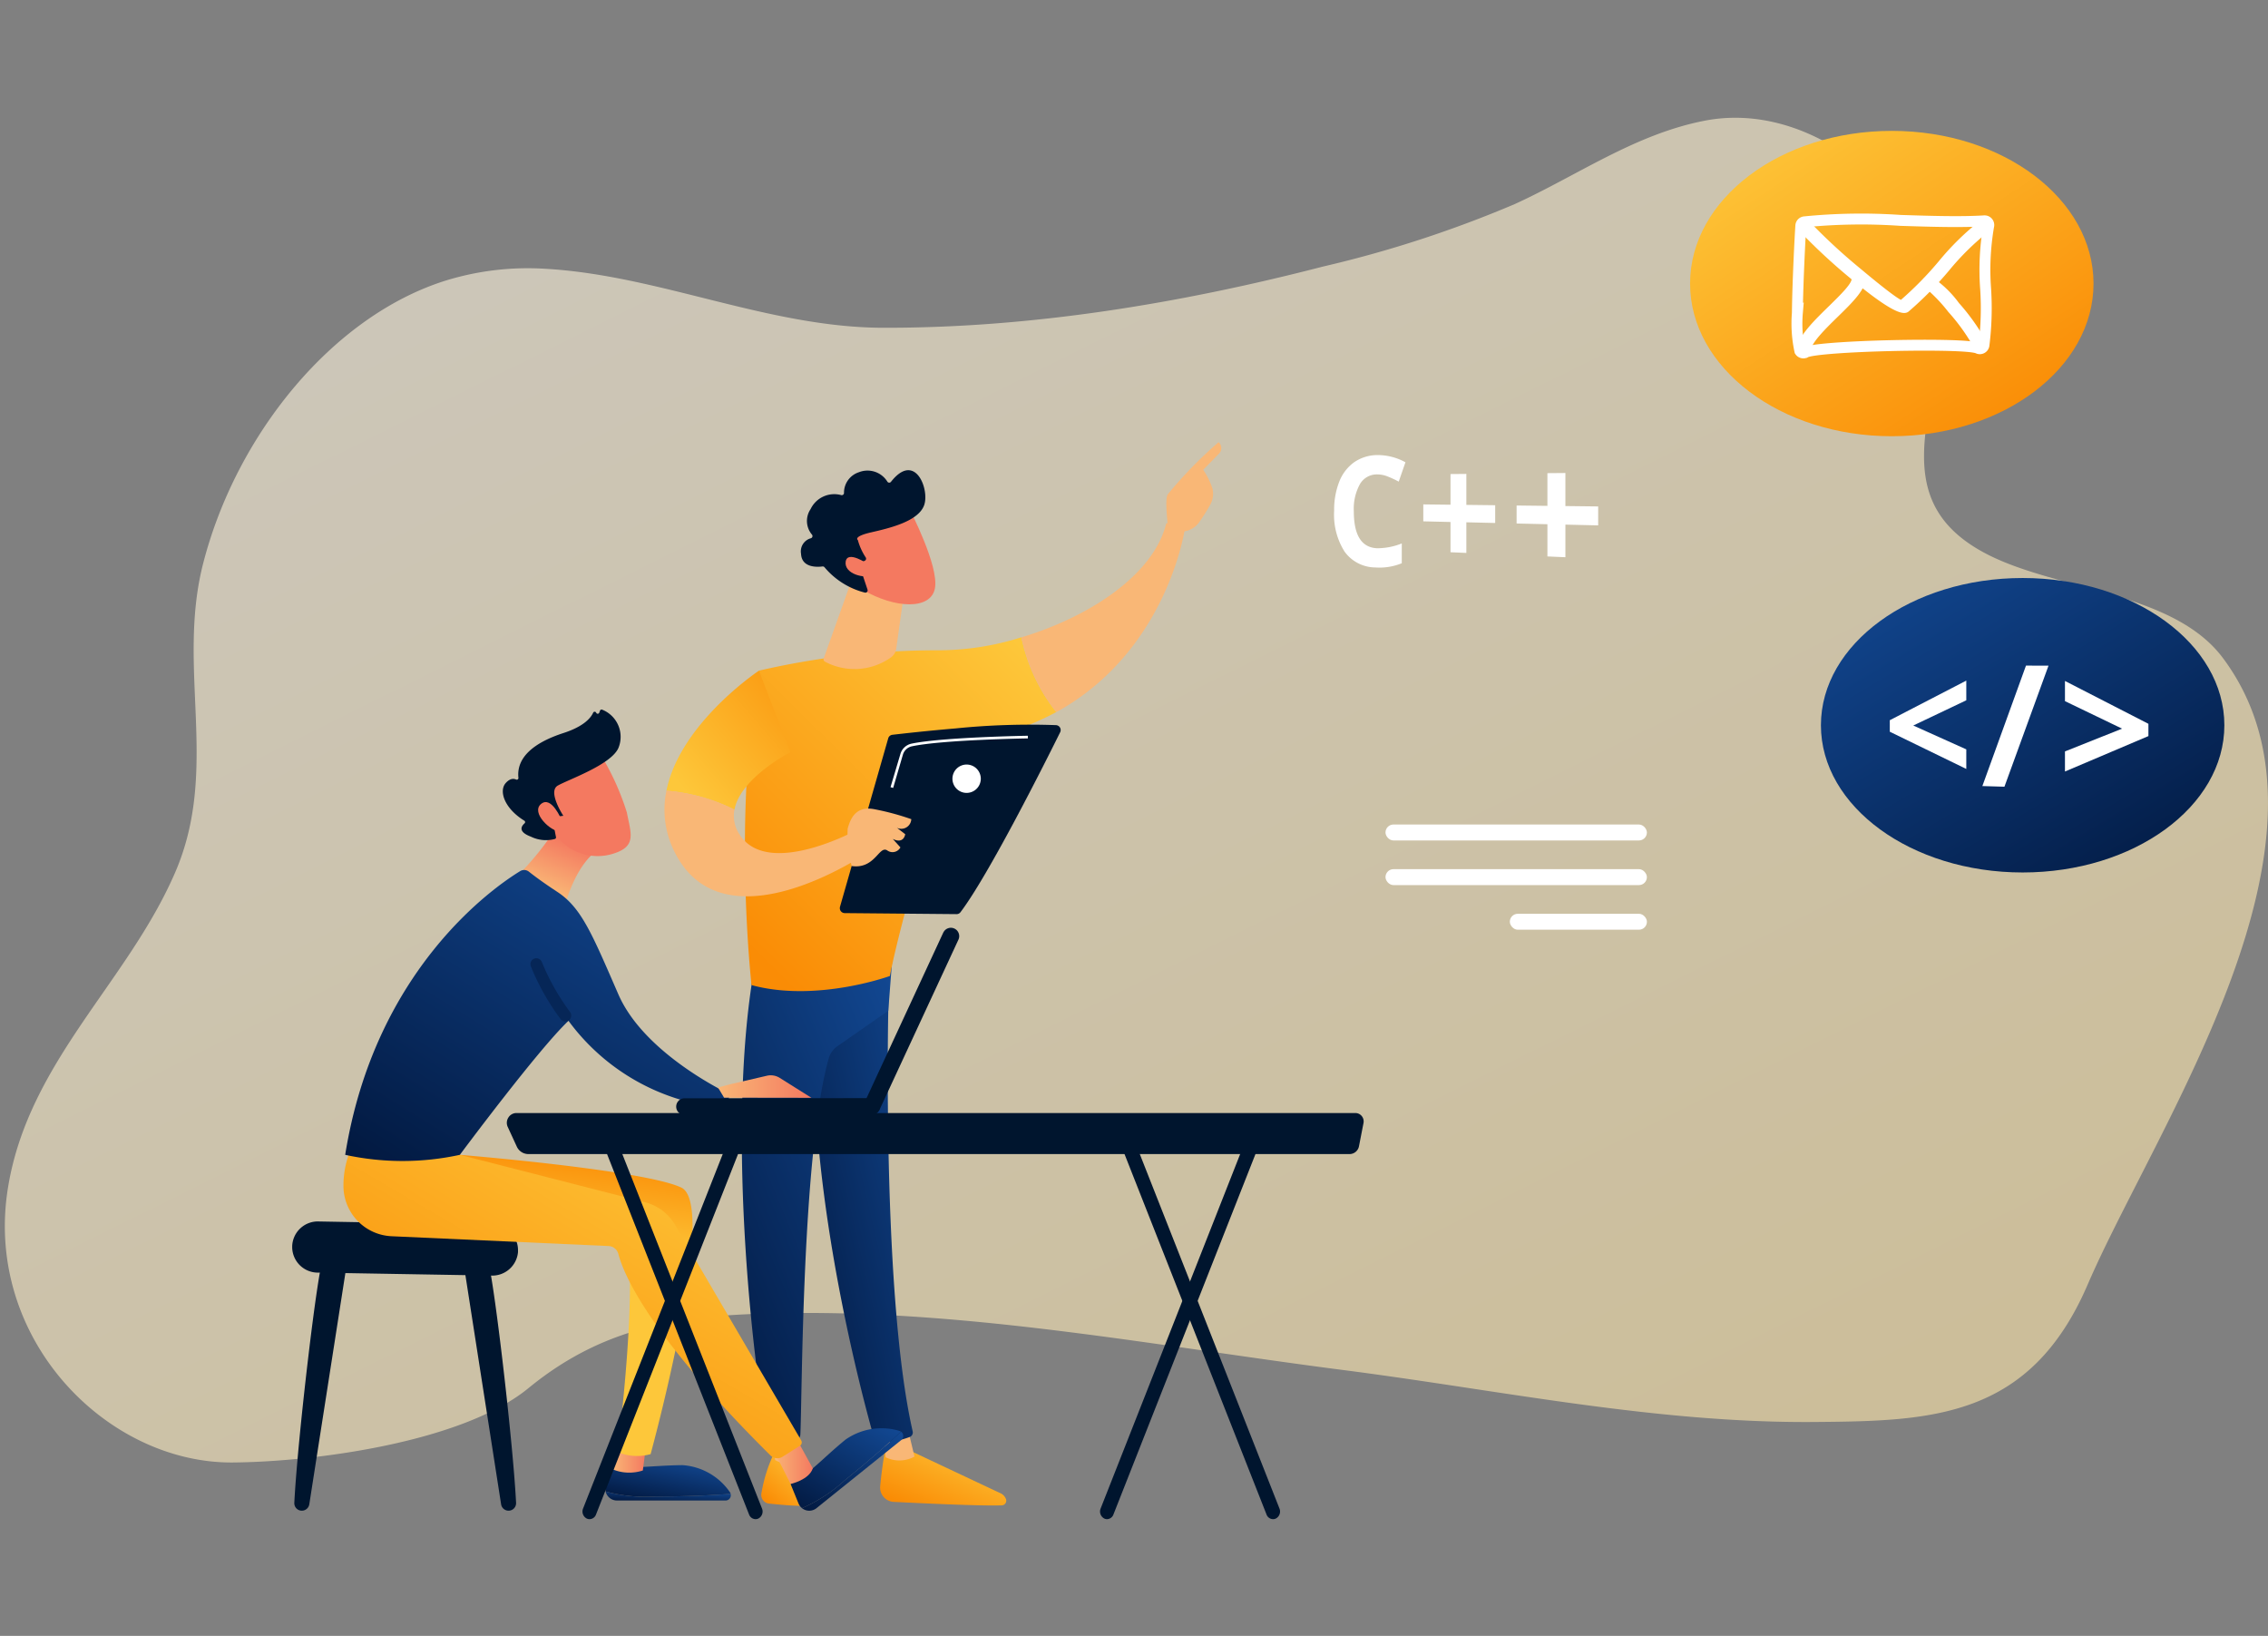 <svg xmlns="http://www.w3.org/2000/svg" xmlns:xlink="http://www.w3.org/1999/xlink" id="Group_9159" data-name="Group 9159" width="208.002" height="150" viewBox="0 0 208.002 150"><rect x="0" y="0" width="208.002" height="150" fill="#808080" stroke="none"/><defs><linearGradient id="linear-gradient" x1="0.011" y1="-0.062" x2="0.982" y2="1.047" gradientUnits="objectBoundingBox"><stop offset="0" stop-color="#fff9eb"></stop><stop offset="1" stop-color="#ffe5a2"></stop></linearGradient><linearGradient id="linear-gradient-2" x1="0.924" y1="0.047" x2="0.147" y2="0.936" gradientUnits="objectBoundingBox"><stop offset="0" stop-color="#fdc73a"></stop><stop offset="1" stop-color="#fa8c05"></stop></linearGradient><linearGradient id="linear-gradient-3" x1="418.257" y1="0.432" x2="419.267" y2="0.432" gradientUnits="objectBoundingBox"><stop offset="0" stop-color="#f9b776"></stop><stop offset="1" stop-color="#f47960"></stop></linearGradient><linearGradient id="linear-gradient-4" x1="0.989" y1="-0.084" x2="0.016" y2="1.096" gradientUnits="objectBoundingBox"><stop offset="0" stop-color="#134b98"></stop><stop offset="1" stop-color="#01163b"></stop></linearGradient><linearGradient id="linear-gradient-6" x1="486.267" y1="0.477" x2="487.281" y2="0.477" xlink:href="#linear-gradient-3"></linearGradient><linearGradient id="linear-gradient-9" x1="80.502" y1="0.479" x2="81.495" y2="0.479" xlink:href="#linear-gradient-3"></linearGradient><linearGradient id="linear-gradient-10" x1="82.538" y1="1.532" x2="84.521" y2="4.216" xlink:href="#linear-gradient-3"></linearGradient><linearGradient id="linear-gradient-11" x1="581.322" y1="0.584" x2="583.331" y2="-1.195" xlink:href="#linear-gradient-3"></linearGradient><linearGradient id="linear-gradient-12" x1="0.206" y1="0.923" x2="1.3" y2="-0.135" xlink:href="#linear-gradient-2"></linearGradient><linearGradient id="linear-gradient-13" x1="64.147" y1="0.498" x2="65.148" y2="0.498" xlink:href="#linear-gradient-3"></linearGradient><linearGradient id="linear-gradient-14" x1="160.362" y1="0.482" x2="161.352" y2="0.482" xlink:href="#linear-gradient-3"></linearGradient><linearGradient id="linear-gradient-15" x1="-63.002" y1="35.475" x2="-63.326" y2="34.409" xlink:href="#linear-gradient-3"></linearGradient><linearGradient id="linear-gradient-16" x1="-206.211" y1="168.645" x2="-207.158" y2="164.023" xlink:href="#linear-gradient-3"></linearGradient><linearGradient id="linear-gradient-17" x1="193.053" y1="0.5" x2="194.052" y2="0.5" xlink:href="#linear-gradient-3"></linearGradient><linearGradient id="linear-gradient-18" x1="370.867" y1="-0.059" x2="371.466" y2="2.435" gradientUnits="objectBoundingBox"><stop offset="0" stop-color="#fff"></stop><stop offset="1" stop-color="#3840f7"></stop></linearGradient><linearGradient id="linear-gradient-21" x1="0.002" y1="0.5" x2="1.002" y2="0.5" xlink:href="#linear-gradient-3"></linearGradient><linearGradient id="linear-gradient-24" x1="0.969" y1="0.349" x2="1" y2="0.024" xlink:href="#linear-gradient-2"></linearGradient><linearGradient id="linear-gradient-25" x1="0" y1="0.5" x2="1" y2="0.5" xlink:href="#linear-gradient-3"></linearGradient><linearGradient id="linear-gradient-27" x1="0.367" y1="0.85" x2="0.601" y2="0.282" xlink:href="#linear-gradient-3"></linearGradient><linearGradient id="linear-gradient-29" x1="0" y1="0.5" x2="1.001" y2="0.5" xlink:href="#linear-gradient-3"></linearGradient><linearGradient id="linear-gradient-30" x1="53.199" y1="14.507" x2="52.158" y2="15.258" xlink:href="#linear-gradient-3"></linearGradient><linearGradient id="linear-gradient-31" x1="217.875" y1="48.264" x2="213.601" y2="50.875" xlink:href="#linear-gradient-3"></linearGradient><linearGradient id="linear-gradient-32" x1="0.076" y1="0.047" x2="0.853" y2="0.936" xlink:href="#linear-gradient-2"></linearGradient><linearGradient id="linear-gradient-33" x1="0.011" y1="-0.084" x2="0.984" y2="1.096" xlink:href="#linear-gradient-4"></linearGradient></defs><g id="Rectangle_3134" data-name="Rectangle 3134" transform="translate(0 0)" fill="#fff" stroke="#707070" stroke-width="1" opacity="0"><rect width="208" height="150" stroke="none"></rect><rect x="0.5" y="0.5" width="207" height="149" fill="none"></rect></g><g id="Layer_2" data-name="Layer 2" transform="translate(0.443 10.799)"><g id="Illustration" transform="translate(0 0)"><g id="Group_9103" data-name="Group 9103" opacity="0.6"><path id="Path_3335" data-name="Path 3335" d="M287.264,107.209c-4.488-6-14.944-6.161-21.441-9.414-12-6.009-1.542-17.289-5.165-26.828-2.925-7.691-11.9-14.773-20.931-13.011-6.4,1.247-11.63,5.008-17.4,7.642a106.352,106.352,0,0,1-17.574,5.726c-13.09,3.384-26.79,5.651-40.385,5.615-10.553-.029-20.544-4.834-31.012-5.412a25.56,25.56,0,0,0-8.994,1.061c-10.412,3.222-19.287,14.125-22.326,25.97-2.46,9.6,1.532,18.826-2.555,28.3-4.351,10.091-13.431,17.339-15.333,28.868-2.286,13.835,8.986,25.344,20.6,25.26,7.394-.056,21.028-1.822,27.118-6.813,7.41-6.076,14.9-6.753,23.817-6.884,16.962-.242,34.065,3.053,50.9,5.218,14.427,1.856,28.7,4.885,43.242,4.766,10.681-.087,19.739-.292,25.037-12.583C281.195,150.007,299.552,123.642,287.264,107.209Z" transform="translate(-83.849 -57.684)" fill="url(#linear-gradient)"></path></g><path id="Path_3488" data-name="Path 3488" d="M404.887,402.254l-.967-.288a.152.152,0,0,1-.1-.184.138.138,0,0,1,.169-.106l.967.288a.152.152,0,0,1,.1.184.135.135,0,0,1-.169.106Z" transform="translate(-326.482 -318.531)" fill="#fff"></path><path id="Path_3489" data-name="Path 3489" d="M396.838,399.865l-.967-.288a.157.157,0,0,1-.1-.186.14.14,0,0,1,.169-.1l.967.29a.152.152,0,0,1,.1.184.135.135,0,0,1-.169.1Z" transform="translate(-320.379 -316.72)" fill="#fff"></path><path id="Path_3528" data-name="Path 3528" d="M225.012,475.924l.285-.024h0a.135.135,0,0,1,.14.131.138.138,0,0,1-.121.152l-.295.024a.143.143,0,0,1-.019-.283h0Z" transform="translate(-190.797 -374.818)" fill="#fff"></path><path id="Path_3529" data-name="Path 3529" d="M416.511,561s-.358,1.934-.529,3.831a1.31,1.31,0,0,0,1.24,1.433c2.535.128,7.957.387,9.91.319a.428.428,0,0,0,.382-.583h0a.952.952,0,0,0-.483-.52l-8.921-4.2Z" transform="translate(-335.701 -439.35)" fill="url(#linear-gradient-2)"></path><path id="Path_3530" data-name="Path 3530" d="M417.08,555.324l.242,2.3a2.858,2.858,0,0,0,2.644-.065L419.35,555Z" transform="translate(-336.539 -434.8)" fill="url(#linear-gradient-3)"></path><path id="Path_3531" data-name="Path 3531" d="M397.212,377.173c-.123.6-.918,29.97,2.1,43.177a.442.442,0,0,1-.266.517,7.733,7.733,0,0,1-2.564.5.766.766,0,0,1-.757-.558c-.87-3.065-5.025-18.412-5.448-33.042-.471-16.346,0-.556,0-.556l.464-10.1Z" transform="translate(-316.052 -299.906)" fill="url(#linear-gradient-4)"></path><path id="Path_3532" data-name="Path 3532" d="M372,564.77a13.836,13.836,0,0,0-1.1,3.543.8.8,0,0,0,.7.967c.836.092,2.125.208,3.157.213a.8.8,0,0,0,.8-.885,6.728,6.728,0,0,0-1.537-3.705Z" transform="translate(-301.508 -442.209)" fill="url(#linear-gradient-2)"></path><path id="Path_3533" data-name="Path 3533" d="M373.66,552.123l.6,3.485a2.215,2.215,0,0,0,1.878.147L375.874,552Z" transform="translate(-303.613 -432.525)" fill="url(#linear-gradient-6)"></path><path id="Path_3534" data-name="Path 3534" d="M364.627,375.886c-2.717,15.469.191,38.323,1.208,42.8a.7.7,0,0,0,.556.534,4.713,4.713,0,0,0,2.011-.06.64.64,0,0,0,.464-.585c.176-3.609.133-25.775,2.61-34.51a2,2,0,0,1,.778-1.09l4.677-3.258.406-5.337Z" transform="translate(-295.907 -297.836)" fill="url(#linear-gradient-4)"></path><path id="Path_3535" data-name="Path 3535" d="M382.166,255.979a72.329,72.329,0,0,0-16.211,1.868c-2.417,13.368-.677,28.83-.677,28.83,5.946,1.619,12.692-.834,12.692-.834,1.044-5.588,5.818-21.3,5.818-21.3a25.378,25.378,0,0,0,9.441-2.9,16.392,16.392,0,0,1-3.2-6.857A25.406,25.406,0,0,1,382.166,255.979Z" transform="translate(-296.798 -207.15)" fill="url(#linear-gradient-2)"></path><path id="Path_3536" data-name="Path 3536" d="M484.575,211.822a1.472,1.472,0,0,0-1.709-.5c-1.18,4.776-7.157,8.6-13.276,10.436a16.483,16.483,0,0,0,3.2,6.857C482.982,223.015,484.575,211.822,484.575,211.822Z" transform="translate(-376.357 -174.116)" fill="url(#linear-gradient-9)"></path><path id="Path_3537" data-name="Path 3537" d="M526.091,188.944c.077.242-.844.626-1.373-.408-.015-.483-.295-2.608,0-3.007a39.449,39.449,0,0,1,4.658-4.778.725.725,0,0,1,.08,1.008l-1.489,1.523a7.239,7.239,0,0,1,.846,1.711,2.067,2.067,0,0,1-.222,1.52,17.8,17.8,0,0,1-.967,1.54A2.047,2.047,0,0,1,526.091,188.944Z" transform="translate(-418.06 -151.005)" fill="url(#linear-gradient-10)"></path><path id="Path_3538" data-name="Path 3538" d="M530.271,195.32l-1.356,1.131-.435,1.131,1.187,1.341a15.78,15.78,0,0,1,.725-2.734C530.692,195.707,530.539,195.465,530.271,195.32Z" transform="translate(-421.014 -162.054)" fill="url(#linear-gradient-11)"></path><path id="Path_3539" data-name="Path 3539" d="M346.252,274.921l-2.876-7.481s-7.251,4.817-8.486,11.012a17.034,17.034,0,0,1,6.236,1.735C341.684,277.255,346.252,274.921,346.252,274.921Z" transform="translate(-274.214 -216.743)" fill="url(#linear-gradient-12)"></path><path id="Path_3540" data-name="Path 3540" d="M351.9,316.505s-8.126,4.486-10.8.566a3.067,3.067,0,0,1-.539-2.386,17.033,17.033,0,0,0-6.236-1.735,8.568,8.568,0,0,0,.875,5.871c4.689,8.774,17.753-.314,17.753-.314Z" transform="translate(-273.647 -251.253)" fill="url(#linear-gradient-13)"></path><path id="Path_3541" data-name="Path 3541" d="M397.042,233.54l-2.519,7.062a.242.242,0,0,0,.114.307,5.755,5.755,0,0,0,5.977-.343,1.209,1.209,0,0,0,.561-.853l.853-6.125Z" transform="translate(-319.42 -191.036)" fill="url(#linear-gradient-14)"></path><path id="Path_3542" data-name="Path 3542" d="M407.6,206.61s2.642,5.09,2.277,7.132-3.7,1.863-6.591.174L401.3,208.43Z" transform="translate(-324.573 -170.615)" fill="url(#linear-gradient-15)"></path><path id="Path_3543" data-name="Path 3543" d="M391.811,199.684a.208.208,0,0,0,.092-.3,5.533,5.533,0,0,1-.725-1.6s-.483-.314,1.237-.708,4.28-1.005,4.834-2.46c.539-1.416-.8-5.008-3.028-2.175a.205.205,0,0,1-.329,0,2.14,2.14,0,0,0-2.613-.875,1.973,1.973,0,0,0-1.37,1.892.205.205,0,0,1-.242.21,2.407,2.407,0,0,0-2.823,1.283,1.934,1.934,0,0,0,.116,2.325.21.21,0,0,1-.092.346,1.247,1.247,0,0,0-.9,1.419c.06,1.325,1.54,1.223,1.963,1.167a.21.21,0,0,1,.184.065,7.106,7.106,0,0,0,3.729,2.337.21.21,0,0,0,.222-.276l-.74-2.224a.208.208,0,0,1,.114-.259Z" transform="translate(-312.947 -159.066)" fill="#00152e"></path><path id="Path_3544" data-name="Path 3544" d="M404.925,224.962s-1.9-1.332-2.052-.227,1.709,1.619,2.637,1.208Z" transform="translate(-325.759 -184.027)" fill="url(#linear-gradient-16)"></path><path id="Path_3545" data-name="Path 3545" d="M400.706,304.537l4.421-15.442a.447.447,0,0,1,.382-.324c.8-.094,3.123-.358,5.8-.585a67.294,67.294,0,0,1,9.218-.3.452.452,0,0,1,.37.65c-1.276,2.577-6.526,13.052-9.141,16.5a.44.44,0,0,1-.363.179l-10.26-.094a.452.452,0,0,1-.428-.575Z" transform="translate(-324.11 -232.194)" fill="#00152e"></path><path id="Path_3546" data-name="Path 3546" d="M403.842,325.044a11.229,11.229,0,0,1-.367-3.432c.249-.9.725-2.052,2.335-1.8a23.384,23.384,0,0,1,3.5.933.919.919,0,0,1-1.315.793l.757.585s-.109.938-1.138.435l.7.776a.822.822,0,0,1-1.208.278C406.353,323.12,405.99,325.349,403.842,325.044Z" transform="translate(-326.177 -256.432)" fill="url(#linear-gradient-17)"></path><path id="Path_3547" data-name="Path 3547" d="M443.42,304.358a1.3,1.3,0,1,0,1.3-1.3,1.3,1.3,0,0,0-1.3,1.3Z" transform="translate(-356.513 -243.753)" fill="url(#linear-gradient-18)"></path><path id="Path_3548" data-name="Path 3548" d="M420.162,296.9l-.242-.07.909-3.05a1.349,1.349,0,0,1,1.01-.94c2.847-.595,10.6-.725,10.678-.725v.242c-.077,0-7.807.126-10.635.725a1.1,1.1,0,0,0-.827.771Z" transform="translate(-338.692 -235.45)" fill="#fff"></path><path id="Path_3549" data-name="Path 3549" d="M196.333,490.76c-.483.7-2.344,16.491-2.637,22.323a.686.686,0,0,0,.689.725h0a.694.694,0,0,0,.684-.585l3.427-21.958Z" transform="translate(-167.146 -386.087)" fill="#00152e"></path><path id="Path_3550" data-name="Path 3550" d="M260.158,490.76c.471.7,2.344,16.491,2.637,22.323a.689.689,0,0,1-.691.725h0a.691.691,0,0,1-.682-.585L258,491.263Z" transform="translate(-215.908 -386.087)" fill="#00152e"></path><path id="Path_3551" data-name="Path 3551" d="M192.89,478.637v.174a2.354,2.354,0,0,0,2.393,2.277l15.836.271a2.369,2.369,0,0,0,2.48-2.151v-.157a2.343,2.343,0,0,0-2.388-2.369l-15.846-.283A2.353,2.353,0,0,0,192.89,478.637Z" transform="translate(-166.535 -375.196)" fill="#00152e"></path><path id="Path_3552" data-name="Path 3552" d="M316.436,579.292a14.181,14.181,0,0,1-4.616-.462,1.066,1.066,0,0,0,1.039.829h9.96a.483.483,0,0,0,.466-.611C322.15,579.137,319.74,579.292,316.436,579.292Z" transform="translate(-256.72 -452.871)" fill="url(#linear-gradient-4)"></path><path id="Path_3553" data-name="Path 3553" d="M323.21,571.471a.45.45,0,0,0-.082-.172,5.745,5.745,0,0,0-4.351-2.461c-3.038.044-4.1.372-6.456.019l-.556,1.847a1.037,1.037,0,0,0-.017.549,14.181,14.181,0,0,0,4.616.462C319.665,571.715,322.074,571.56,323.21,571.471Z" transform="translate(-256.644 -445.294)" fill="url(#linear-gradient-4)"></path><path id="Path_3554" data-name="Path 3554" d="M314.854,560.69l-.684,2.325a4.016,4.016,0,0,0,2.845.135l.261-2.013Z" transform="translate(-258.502 -439.115)" fill="url(#linear-gradient-21)"></path><path id="Path_3555" data-name="Path 3555" d="M390.229,560.631a14.209,14.209,0,0,1-3.889,2.533,1.064,1.064,0,0,0,1.327,0l7.775-6.248a.483.483,0,0,0-.017-.766C394.587,556.931,392.8,558.562,390.229,560.631Z" transform="translate(-313.229 -435.672)" fill="url(#linear-gradient-4)"></path><path id="Path_3556" data-name="Path 3556" d="M392.122,555.231a.482.482,0,0,0-.169-.082,5.753,5.753,0,0,0-4.928.819c-2.342,1.936-2.961,2.852-5.025,4.06l.725,1.781a1.039,1.039,0,0,0,.329.437,14.244,14.244,0,0,0,3.889-2.533C389.512,557.643,391.3,556.012,392.122,555.231Z" transform="translate(-309.938 -434.754)" fill="url(#linear-gradient-4)"></path><path id="Path_3557" data-name="Path 3557" d="M246.346,451.12s16.856,1.375,20.3,3-2.811,24.443-2.811,24.443a4.525,4.525,0,0,1-3.036-.2s2.146-16.837.549-20.489L243.1,454.9Z" transform="translate(-204.609 -356.028)" fill="url(#linear-gradient-24)"></path><path id="Path_3558" data-name="Path 3558" d="M375.08,559.616c.157.143,1.675,3.2,1.675,3.2s1.692-.365,2.035-1.433l-1.52-2.765Z" transform="translate(-304.69 -437.545)" fill="url(#linear-gradient-25)"></path><path id="Path_3559" data-name="Path 3559" d="M212.864,450.54a8.552,8.552,0,0,0-.527,3.077,4.624,4.624,0,0,0,4.411,4.527l19.918.9a.967.967,0,0,1,.882.725c.469,1.81,2.758,7.374,13.946,18.47a.9.9,0,0,0,1.117.123l1.593-1.008a.363.363,0,0,0,.118-.483l-11.6-19.819a4.491,4.491,0,0,0-2.729-2.023l-16.982-4.351Z" transform="translate(-181.281 -355.588)" fill="url(#linear-gradient-2)"></path><path id="Path_3560" data-name="Path 3560" d="M282.242,322.49a25.082,25.082,0,0,1-4.312,5.6l4.5,2.509s1.013-4,3.328-5.165Z" transform="translate(-231.021 -258.487)" fill="url(#linear-gradient-27)"></path><path id="Path_3561" data-name="Path 3561" d="M213,369.181a24.686,24.686,0,0,0,10.516,0s7.183-9.668,9.963-12.288a19.731,19.731,0,0,0,14.3,7.988l.551-1.23s-7.858-3.625-10.277-9.185-3.384-7.937-5.59-9.39c-1.37-.9-2.19-1.52-2.615-1.859a.7.7,0,0,0-.8-.051C226.716,344.589,215.726,352.113,213,369.181Z" transform="translate(-181.784 -274.089)" fill="url(#linear-gradient-4)"></path><path id="Path_3562" data-name="Path 3562" d="M286.5,382.343a.539.539,0,0,1-.43-.21,21.724,21.724,0,0,1-2.736-4.851.542.542,0,1,1,1.013-.387,21.049,21.049,0,0,0,2.584,4.578.541.541,0,0,1-.43.87Z" transform="translate(-235.095 -299.479)" fill="#062657"></path><path id="Path_3563" data-name="Path 3563" d="M354.47,422.081l1.112-.3,3.367-.781a1.563,1.563,0,0,1,1.187.2l2.9,1.822-8.01-.012Z" transform="translate(-289.062 -333.16)" fill="url(#linear-gradient-29)"></path><path id="Path_3564" data-name="Path 3564" d="M290.842,299.07a23.648,23.648,0,0,1,2.436,5.356c.36,1.907.938,3.1-1.233,3.775a4.756,4.756,0,0,1-5.45-1.96s-1.977-2.736-1.779-3.99S290.842,299.07,290.842,299.07Z" transform="translate(-236.232 -240.728)" fill="url(#linear-gradient-30)"></path><path id="Path_3565" data-name="Path 3565" d="M278.076,291.973l.28-.036s-1.469-2.219-.508-2.77,4.877-1.9,5.559-3.444A2.681,2.681,0,0,0,281.9,282.2a.15.15,0,0,0-.181.1l-.07.186a.15.15,0,0,1-.28,0h0a.152.152,0,0,0-.278,0c-.208.462-.836,1.252-2.722,1.863-2.671.865-4.336,2.212-4.131,4.109a.152.152,0,0,1-.218.155c-.22-.1-.551-.111-.935.309-.669.725-.145,2.332,1.692,3.464a.15.15,0,0,1,.024.242c-.273.242-.657.757.578,1.223a3.15,3.15,0,0,0,2.209.21.147.147,0,0,0,.094-.169l-.324-1.665a.152.152,0,0,1,.128-.179Z" transform="translate(-227.135 -227.934)" fill="#00152e"></path><path id="Path_3566" data-name="Path 3566" d="M288.351,318.935s-.916-2.258-1.878-1.465.889,2.547,1.743,2.523Z" transform="translate(-237.294 -254.553)" fill="url(#linear-gradient-31)"></path><path id="Path_3567" data-name="Path 3567" d="M339.341,431.143h.041l17.107-.017a.766.766,0,1,0,0-1.53l-17.107.017a.764.764,0,0,0-.039,1.528Z" transform="translate(-277.026 -339.705)" fill="#00152e"></path><path id="Path_3568" data-name="Path 3568" d="M417.164,365.315a.236.236,0,0,1-.017.036l-7.19,15.51a.765.765,0,1,0,1.387.643l7.2-15.519a.765.765,0,0,0-1.37-.679Z" transform="translate(-331.084 -290.632)" fill="#00152e"></path><path id="Path_3600" data-name="Path 3600" d="M303.685,477.371a.6.6,0,0,1-.254-.056.725.725,0,0,1-.338-.926l13.513-34.285a.624.624,0,0,1,.846-.367.725.725,0,0,1,.338.923l-13.513,34.285A.643.643,0,0,1,303.685,477.371Z" transform="translate(-250.059 -348.872)" fill="#00152e"></path><path id="Path_3601" data-name="Path 3601" d="M324.277,477.371a.648.648,0,0,1-.592-.425l-13.511-34.285a.725.725,0,0,1,.336-.923.624.624,0,0,1,.846.367l13.513,34.285a.725.725,0,0,1-.338.926A.6.6,0,0,1,324.277,477.371Z" transform="translate(-255.429 -348.872)" fill="#00152e"></path><path id="Path_3602" data-name="Path 3602" d="M683.143,477.371a.6.6,0,0,1-.242-.056.725.725,0,0,1-.338-.926l13.5-34.285a.624.624,0,0,1,.846-.367.725.725,0,0,1,.338.923l-13.513,34.285A.645.645,0,0,1,683.143,477.371Z" transform="translate(-582.063 -348.872)" fill="#00152e"></path><path id="Path_3603" data-name="Path 3603" d="M703.7,477.371a.648.648,0,0,1-.592-.425l-13.511-34.285a.725.725,0,0,1,.336-.923.624.624,0,0,1,.846.367l13.513,34.285a.725.725,0,0,1-.338.926A.6.6,0,0,1,703.7,477.371Z" transform="translate(-587.395 -348.872)" fill="#00152e"></path><path id="Path_3606" data-name="Path 3606" d="M352.9,436.173a.771.771,0,0,0-.159-.636.753.753,0,0,0-.587-.28H275.208a.869.869,0,0,0-.737.421.894.894,0,0,0-.057.848l.834,1.81a1.168,1.168,0,0,0,1.059.684H351.62a.882.882,0,0,0,.867-.725Z" transform="translate(-228.294 -343.998)" fill="#00152e"></path><g id="Group_9153" data-name="Group 9153" transform="translate(154.557 1.201)"><ellipse id="Ellipse_726" data-name="Ellipse 726" cx="18.5" cy="14" rx="18.5" ry="14" transform="translate(0 0)" fill="url(#linear-gradient-32)"></ellipse><g id="Group_9151" data-name="Group 9151" transform="translate(9.837 8.102)"><path id="Path_3009" data-name="Path 3009" d="M541.99,149.72c.043-3.08.267-7.261.318-7.973h0a.381.381,0,0,1,.315-.35,52.568,52.568,0,0,1,8.831-.134c2.742.087,5.535.175,7.687.04h0a.41.41,0,0,1,.125.013.385.385,0,0,1,.268.473,23.56,23.56,0,0,0-.273,5.806,27.44,27.44,0,0,1-.158,5.121h0a.414.414,0,0,1-.033.1.384.384,0,0,1-.515.174c-.561-.278-4.242-.33-7.938-.246s-7.38.321-7.886.622h0a.383.383,0,0,1-.509-.123,11.829,11.829,0,0,1-.227-3.526Z" transform="translate(-541.989 -141.156)" fill="none" stroke="#fff" stroke-width="1"></path><path id="Path_3011" data-name="Path 3011" d="M546.728,143.765a.384.384,0,1,1,.623-.451l.025.034A53.515,53.515,0,0,0,551.8,147.4c1.9,1.594,3.74,3.041,3.918,2.91h0a31.824,31.824,0,0,0,3.549-3.6,24.436,24.436,0,0,1,3.894-3.81.385.385,0,0,1,.44.631,24.082,24.082,0,0,0-3.759,3.69,32.389,32.389,0,0,1-3.644,3.691h0l-.026.021c-.55.4-2.723-1.151-4.862-2.943a53.514,53.514,0,0,1-4.53-4.161c-.022-.027-.039-.048-.05-.064Z" transform="translate(-546.142 -142.65)" fill="#fff" stroke="#fff" stroke-width="0.5"></path><path id="Path_3012" data-name="Path 3012" d="M548.989,186.815a.384.384,0,1,1,.753-.153c.189.922-1.074,2.155-2.411,3.462-1.142,1.116-2.343,2.289-2.582,3.153a.384.384,0,1,1-.74-.2c.295-1.064,1.573-2.31,2.788-3.5,1.183-1.155,2.3-2.245,2.194-2.758Z" transform="translate(-543.773 -181.382)" fill="#fff" stroke="#fff" stroke-width="0.5"></path><path id="Path_3013" data-name="Path 3013" d="M653.549,196.957a.385.385,0,0,1-.761-.11c0-.017-.016,0-.039-.053a18.283,18.283,0,0,0-2.177-2.97,14.811,14.811,0,0,0-1.971-2.09.384.384,0,0,1-.157-.734.449.449,0,0,1,.251-.033,9.543,9.543,0,0,1,2.464,2.358,19.146,19.146,0,0,1,2.292,3.157.906.906,0,0,1,.1.481Z" transform="translate(-636.531 -185.482)" fill="#fff" stroke="#fff" stroke-width="0.5"></path></g></g><g id="Group_9154" data-name="Group 9154" transform="translate(166.557 42.201)"><ellipse id="Ellipse_726-2" data-name="Ellipse 726" cx="18.5" cy="13.5" rx="18.5" ry="13.5" transform="translate(0 0)" fill="url(#linear-gradient-33)"></ellipse><g id="Group_9140" data-name="Group 9140" transform="translate(6.316 8.037)"><path id="Path_4049" data-name="Path 4049" d="M597.346,534.1l-7.016-3.413v-1.056L597.346,526v1.805l-4.862,2.313,4.862,2.187Z" transform="translate(-590.33 -524.63)" fill="#fff"></path><path id="Path_4050" data-name="Path 4050" d="M709.636,507.73l-4.042,11.1-2.024-.06,4-11.045Z" transform="translate(-695.08 -507.73)" fill="#fff"></path><path id="Path_4051" data-name="Path 4051" d="M804.6,532.9l5.239-2.087L804.6,528.29v-1.85l7.654,3.929v1.125l-7.654,3.249Z" transform="translate(-788.535 -525.037)" fill="#fff"></path></g></g><g id="Group_9155" data-name="Group 9155" transform="translate(120.557 56.201)"><ellipse id="Ellipse_727" data-name="Ellipse 727" cx="18.5" cy="13.5" rx="18.5" ry="13.5" transform="translate(-0.001 0)" fill="url(#linear-gradient-32)"></ellipse><g id="Group_9150" data-name="Group 9150" transform="translate(6.066 8.603)"><rect id="Rectangle_3130" data-name="Rectangle 3130" width="23.973" height="1.462" rx="0.731" transform="translate(0)" fill="#fff"></rect><rect id="Rectangle_3131" data-name="Rectangle 3131" width="23.973" height="1.462" rx="0.731" transform="translate(0 4.093)" fill="#fff"></rect><rect id="Rectangle_3132" data-name="Rectangle 3132" width="12.572" height="1.462" rx="0.731" transform="translate(11.403 8.185)" fill="#fff"></rect></g></g><g id="Group_9156" data-name="Group 9156" transform="translate(115.557 22.201)"><ellipse id="Ellipse_727-2" data-name="Ellipse 727" cx="18.5" cy="14" rx="18.5" ry="14" transform="translate(0 0)" fill="url(#linear-gradient-33)"></ellipse><g id="Group_9141" data-name="Group 9141" transform="translate(6.357 8.725)"><path id="Path_4388" data-name="Path 4388" d="M1040.944,859.611a1.786,1.786,0,0,0-1.587.905,4.682,4.682,0,0,0-.553,2.475c0,2.2.706,3.33,2.142,3.392a6.112,6.112,0,0,0,2.256-.441v1.815a5.391,5.391,0,0,1-2.423.386,3.511,3.511,0,0,1-2.827-1.457,6.322,6.322,0,0,1-.952-3.74,7.029,7.029,0,0,1,.465-2.66,3.953,3.953,0,0,1,1.356-1.78,3.755,3.755,0,0,1,2.128-.668,5.271,5.271,0,0,1,2.59.662l-.617,1.773a9.536,9.536,0,0,0-1-.466A2.6,2.6,0,0,0,1040.944,859.611Z" transform="translate(-1037 -857.836)" fill="#fff"></path><path id="Path_4389" data-name="Path 4389" d="M1137.365,882.948l-2.495-.059v-1.554l2.495.029v-2.811l1.453-.013v2.84l2.645.031v1.628l-2.645-.062v2.808l-1.453-.063Z" transform="translate(-1126.694 -876.81)" fill="#fff"></path><path id="Path_4390" data-name="Path 4390" d="M1240.136,882.274l-2.826-.066v-1.65l2.826.033v-3l1.649-.014v3.031l3.007.035v1.737l-3.007-.07V885.3l-1.649-.072Z" transform="translate(-1220.577 -875.931)" fill="#fff"></path></g></g></g></g></svg>